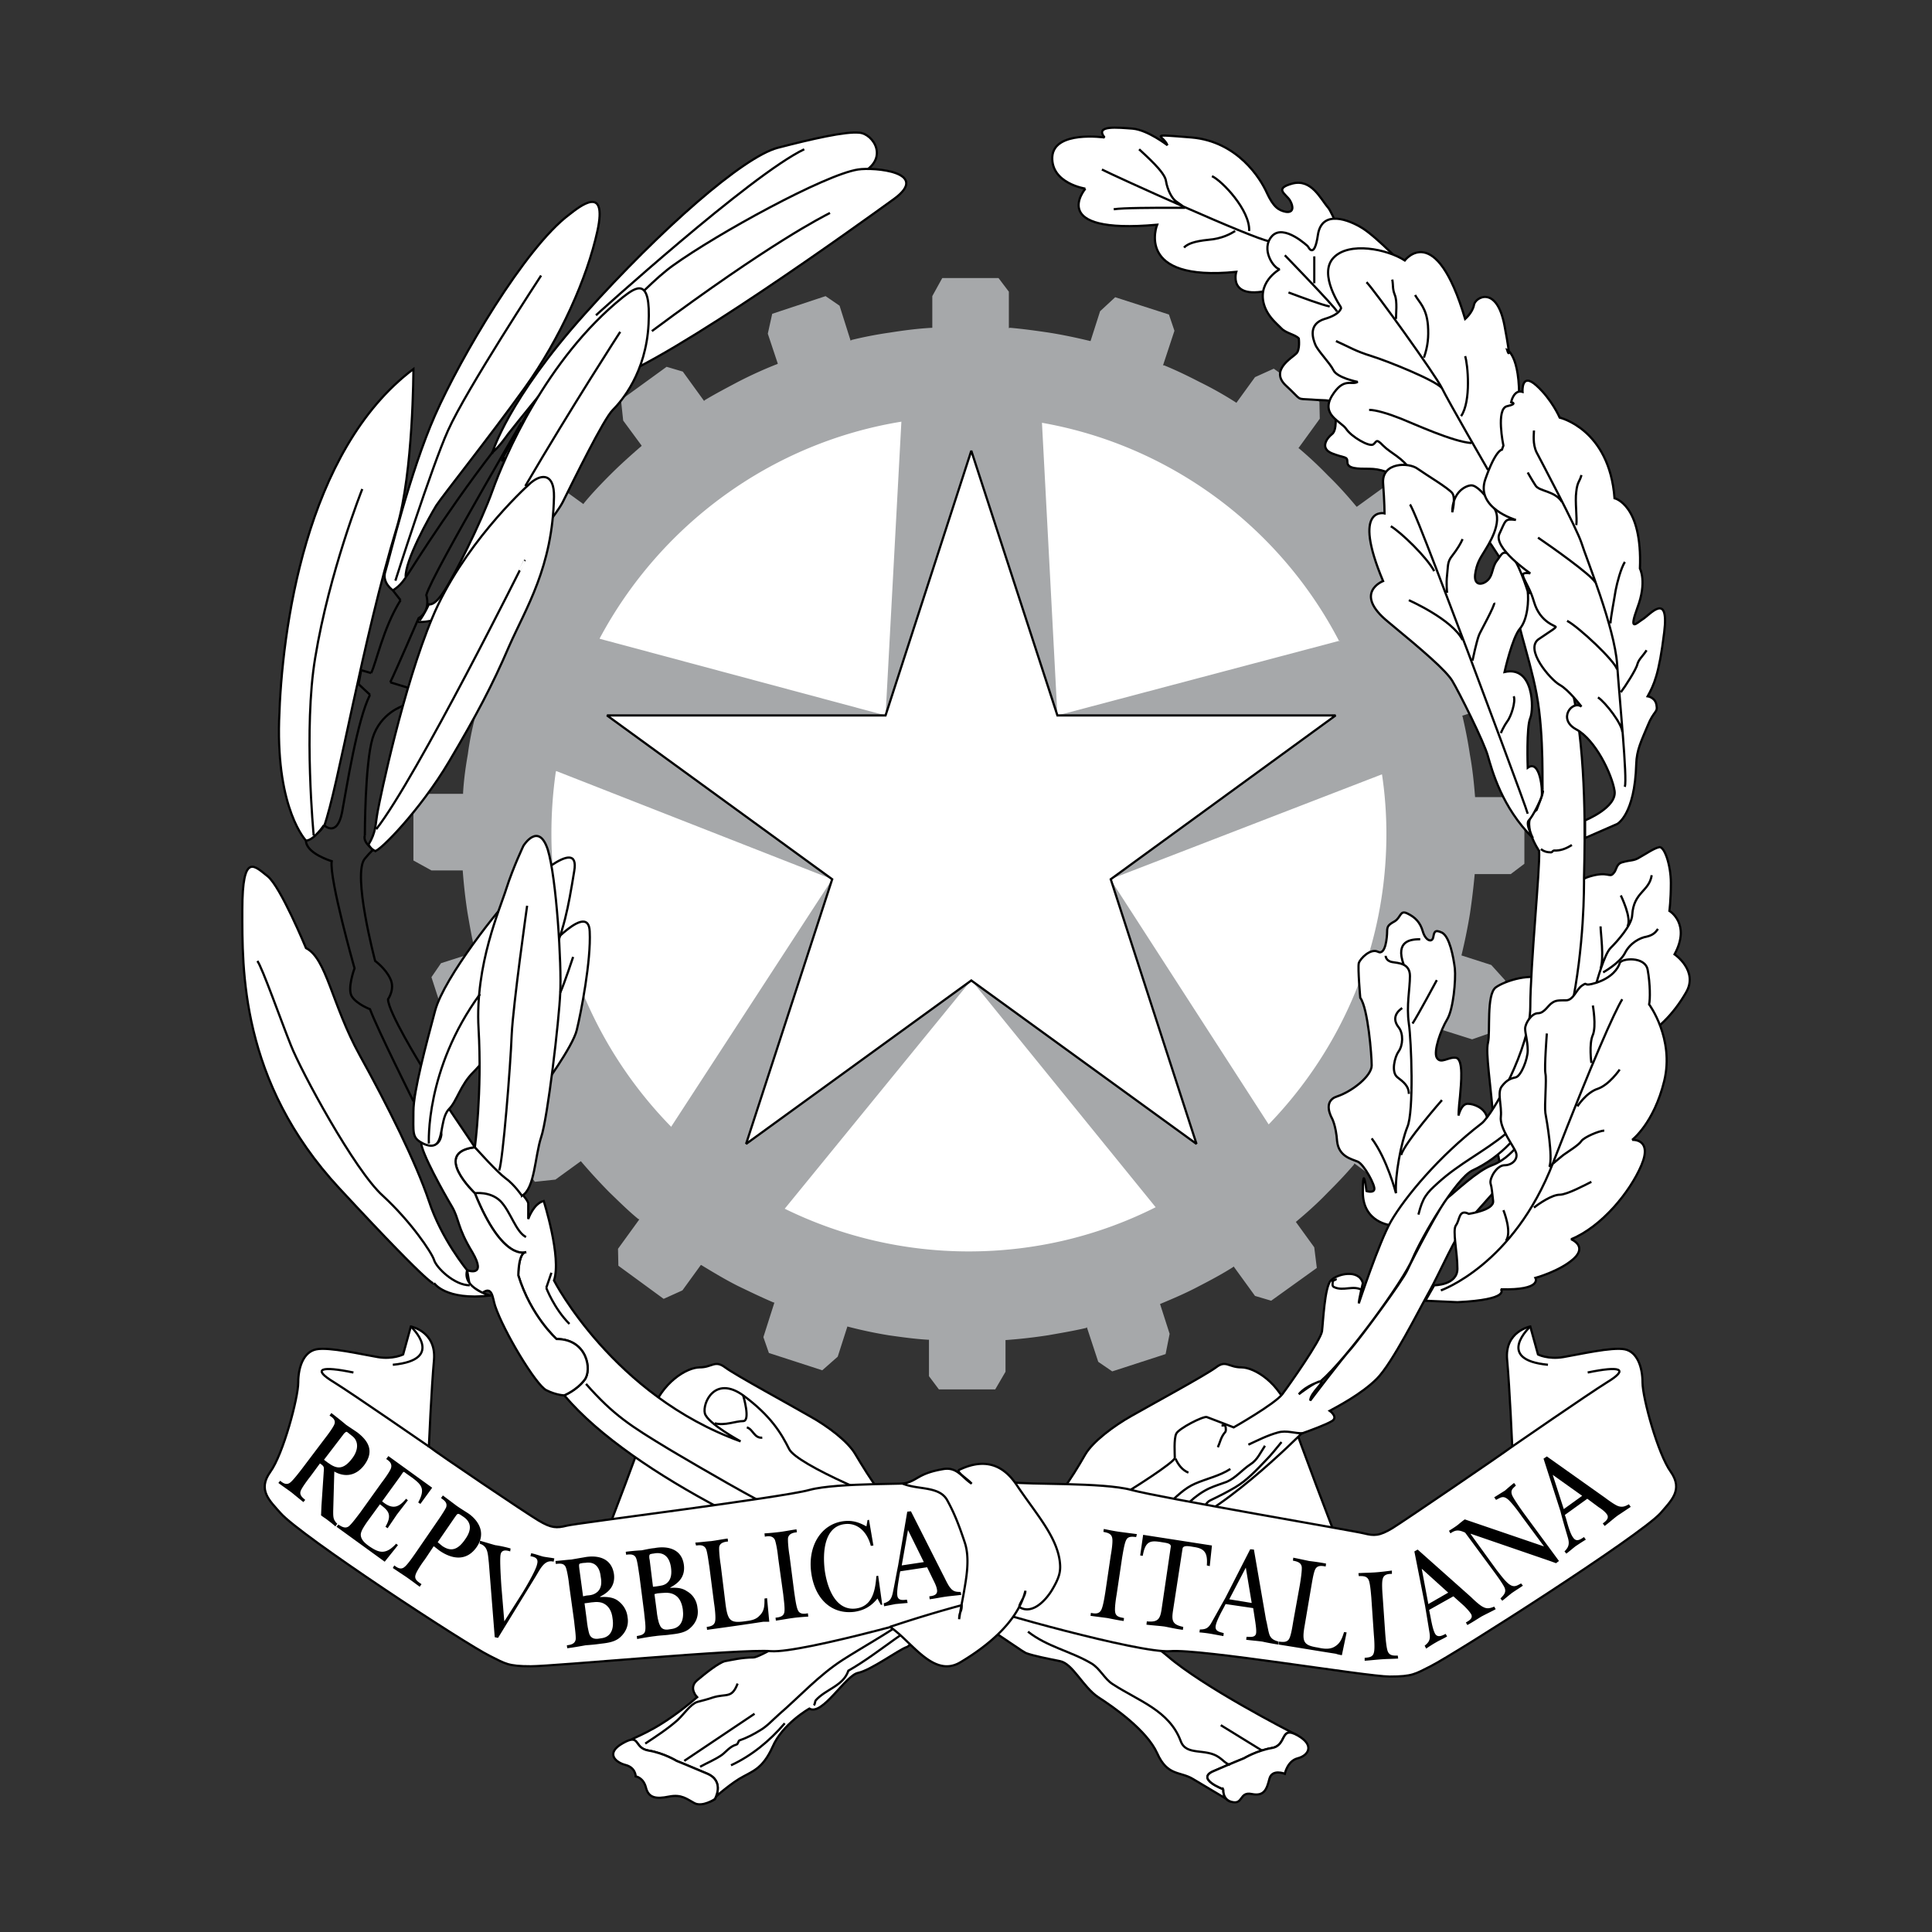 <svg xmlns="http://www.w3.org/2000/svg" width="2500" height="2500" viewBox="0 0 192.756 192.756"><rect x="0" y="0" width="192.756" height="192.756" fill="#333333" stroke="none"/><path fill-rule="evenodd" clip-rule="evenodd" fill="#fff" fill-opacity="0" d="M0 0h192.756v192.756H0V0z"/><path d="M99.623 151.186s5.617-1.504 6.389-2.533 1.541-2.277 2.277-3.562c.77-1.285 2.826-2.828 4.588-3.82 1.799-1.029 7.416-4.076 8.445-4.848.992-.771 1.248 0 2.533 0s3.818 1.506 4.846 4.592c1.027 3.047 4.334 11.715 4.848 13s-7.418 4.592-10.207 5.363c-2.791.771-8.408.771-10.207-.258-1.764-1.029-12.996-5.619-13.768-5.619s.256-2.315.256-2.315zM94.006 151.186s-5.581-1.504-6.353-2.533c-.771-1.029-1.542-2.277-2.312-3.562-.735-1.285-2.79-2.828-4.59-3.82-1.762-1.029-7.379-4.076-8.407-4.848-1.029-.771-1.286 0-2.534 0-1.285 0-3.819 1.506-4.847 4.592-1.028 3.047-4.333 11.715-4.846 13-.514 1.285 7.38 4.592 10.206 5.363 2.791.771 8.408.771 10.17-.258 1.799-1.029 13.034-5.619 13.768-5.619.773-.001-.255-2.315-.255-2.315z" fill-rule="evenodd" clip-rule="evenodd" fill="#fff" stroke="#000" stroke-width=".22" stroke-miterlimit="2.613"/><path d="M49.765 102.266v.037l-2.974.955-2.019-.441-1.727-5.324.956-1.396 3.451-1.103-.037-.072c-.332-1.249-.551-2.608-.771-3.856a53.109 53.109 0 0 1-.478-4.224h-3.121l-1.798-.991V80.23l1.321-1.028h3.634v-.11c.073-1.286.257-2.607.478-3.857.183-1.395.477-2.791.844-4.15l-.037-.037-2.974-.955-1.358-1.506 1.726-5.362 1.579-.552 3.452 1.138v-.11c.514-1.176 1.101-2.387 1.652-3.526a60.482 60.482 0 0 1 2.093-3.708l-2.534-1.837-.844-1.873 3.305-4.554 1.688-.037 2.938 2.13.036-.074c.808-.992 1.763-1.984 2.644-2.865.991-.992 2.057-1.946 3.121-2.865v-.038l-1.836-2.495-.22-2.058 4.552-3.305 1.616.477 2.129 2.938.037-.072c1.101-.661 2.093-1.176 3.194-1.764a41.856 41.856 0 0 1 4.112-1.873v-.036l-.991-2.975.44-1.983 5.324-1.763 1.395.955 1.102 3.489.11-.074a39.901 39.901 0 0 1 3.562-.697l.257-.037c1.395-.221 2.791-.404 4.222-.478v-3.159l.992-1.8h5.617l1.029 1.36v3.636l.109-.037c1.285.11 2.605.294 3.854.478 1.396.219 2.791.514 4.15.844h.037l.953-2.975 1.506-1.396 5.361 1.726.55 1.62-1.139 3.451h.109c1.176.478 2.387 1.065 3.525 1.653a36.585 36.585 0 0 1 3.707 2.093v-.037l1.838-2.533 1.871-.845 4.553 3.305.037 1.689-2.129 2.938.072.037a39.728 39.728 0 0 1 2.863 2.681c.992.956 1.947 2.021 2.863 3.122h.037l2.535-1.836 2.018-.258 3.305 4.554-.477 1.616-2.938 2.131.074.073a63.094 63.094 0 0 1 1.908 3.416 46.675 46.675 0 0 1 1.727 3.855h.035l2.975-.955 2.02.404 1.725 5.326-.953 1.395-3.453 1.138.037.073c.295 1.25.551 2.572.736 3.82.256 1.396.402 2.792.514 4.224h3.119l1.799 1.029v5.619l-1.357 1.028h-3.635.037a71.016 71.016 0 0 1-.477 3.966 56.942 56.942 0 0 1-.846 4.15l2.975.955 1.395 1.543-1.725 5.324-1.58.551-3.488-1.102v.074c-.477 1.211-1.064 2.424-1.652 3.562a36.472 36.472 0 0 1-2.092 3.672l.035.037 2.535 1.836.844 1.873-3.305 4.518-1.688.074-2.938-2.166-.037.109c-.844.992-1.762 1.945-2.682 2.863-.953.992-2.018 1.947-3.119 2.865l1.836 2.535.256 2.057-4.553 3.27-1.613-.479-2.131-2.938-.074.072c-1.102.699-2.275 1.322-3.414 1.91-1.248.662-2.533 1.213-3.855 1.764l.955 2.975-.402 2.02-5.324 1.727-1.396-.955-1.137-3.453-.074.074c-1.248.293-2.57.514-3.818.734a52.623 52.623 0 0 1-4.223.477v3.16l-1.027 1.762h-5.618l-.991-1.322v-3.635h-.109c-1.286-.074-2.607-.258-3.893-.441a44.465 44.465 0 0 1-4.149-.881v.037l-.954 2.975-1.542 1.359-5.324-1.727-.55-1.58 1.101-3.453h-.074c-1.212-.514-2.423-1.102-3.561-1.65-1.248-.627-2.46-1.359-3.672-2.094h-.036l-1.836 2.531-1.872.846-4.517-3.305-.037-1.689 2.13-2.938-.11-.037c-.992-.809-1.946-1.764-2.864-2.645a57.265 57.265 0 0 1-2.864-3.123l-2.534 1.838-2.056.219-3.268-4.553.478-1.617 2.937-2.129-.073-.037c-.698-1.102-1.322-2.312-1.91-3.416a62.413 62.413 0 0 1-1.76-3.889z" fill-rule="evenodd" clip-rule="evenodd" fill="#a6a8aa"/><path d="M55.455 76.998a43.068 43.068 0 0 0-.44 6.207c0 11.385 4.589 21.706 11.968 29.235h-.036l16.081-24.717-27.535-10.799-.038.074zM133.621 63.996c-5.838-11.275-16.742-19.54-29.664-21.815l1.541 29.198 28.16-7.456-.037.073zM89.931 42.07C76.86 44.201 65.847 52.427 59.825 63.702l.037.037 28.491 7.64 1.578-29.309zM126.682 112.072c7.197-7.492 11.639-17.666 11.639-28.868 0-2.021-.146-4.003-.441-5.95l-27.096 10.467 15.789 24.459.109-.108zM78.292 120.594a41.643 41.643 0 0 0 18.357 4.26c6.717 0 13.034-1.58 18.651-4.408l-18.394-22.66-18.614 22.808z" fill-rule="evenodd" clip-rule="evenodd" fill="#fff"/><path fill-rule="evenodd" clip-rule="evenodd" fill="#fff" stroke="#000" stroke-width=".22" stroke-miterlimit="2.613" d="M74.437 114.129l8.591-26.407-22.469-16.344h27.793l8.555-26.407 8.591 26.407h27.756L110.82 87.722l8.555 26.407-22.468-16.307-22.47 16.307zM151.391 121.73s-1.908-4.59-2.312-9.182c-.367-4.59-.881-7.492-.623-8.52.256-1.029-.184-4.775.77-5.51.955-.697 3.709-1.506 4.848-.734 0 0 2.275-5.876 2.422-7.163.109-1.285.367-2.681 2.166-3.194 1.764-.515 1.91.147 2.277-.258.402-.367.256-.955.916-1.138.883-.257 1.139-.11 1.764-.514.662-.367 1.395-.882 1.908-.991.516-.147 1.176 1.763 1.176 3.562 0 1.762-.146 2.791-.146 2.791s2.166 1.285.514 4.333c0 0 2.424 1.654 1.139 3.82-1.25 2.168-2.938 3.857-4.957 4.848 0 0 2.791 2.939-2.166 7.42-4.994 4.443-3.965 3.305-3.965 3.305s2.938 2.277-2.424 5.73c-5.362 3.452-3.307 1.395-3.307 1.395zM138.762 122.244s-2.791-.256-2.791-3.305c0-3.047.367-.109.367-.109s.662.219.771-.146c.146-.367-1.027-2.535-1.652-2.791-.625-.258-1.908-.514-2.057-2.057-.109-1.543-.514-2.277-.514-2.277s-.992-1.689.514-2.168c1.543-.514 3.453-2.057 3.453-3.086 0-1.027-.369-5.729-1.139-6.756 0 0-.258-2.939-.148-3.453.148-.477 1.176-1.506 1.91-1.139.77.405.918-1.505.918-2.019 0-.514.109-.662.77-1.029.625-.404.514-1.139 1.248-.771.771.367 1.285.881 1.543 1.8.258.88.881 1.138 1.027.624.111-.514.111-.881.883-.514.77.404 1.137 2.424 1.285 3.562.109 1.176-.148 4.078-.771 5.105-.625 1.029-1.396 3.195-1.027 3.82.402.66 1.137-.111 1.908 0 .771.146.514 2.57.404 3.855-.146 1.248-.146 1.91-.146 1.91s.256-1.176.916-1.176c.625 0 1.652.404 1.91 1.287.258.882-9.582 10.833-9.582 10.833z"/><path d="M105.754 157.32c-14.17 4.332-14.538 6.756-15.309 7.014s-3.562 2.314-4.846 2.572c-1.25.256-3.562 4.334-4.848 3.561 0 0-2.68 1.506-3.671 3.82-1.028 2.277-2.056 2.424-3.341 3.195-1.249.771-2.901 2.277-2.901 2.277l.478-.258s1.029-1.762-.734-2.533c-1.798-.771-3.083-1.285-3.083-1.285s-1.249-.771-2.791-1.029c-1.248-.184-.991-1.248-1.799-1.064 1.028-.516 3.083-1.213 6.646-4.26 0 0-.919-.92 0-1.689.881-.734 2.166-1.764 2.79-1.91.66-.111 1.651-.367 2.827-.367 1.138 0 13.804-8.008 16.559-9.586.881-.479 12.483-5.73 14.024-5.73 1.543 0 4.334.148 5.727-.623 1.396-.771 5.729-3.562 5.729-3.967 0-.367-.109-1.91.148-2.424.256-.516 2.68-1.764 3.047-1.652.404.146 2.68 1.029 2.68 1.029s4.076-2.316 4.848-3.307c.77-1.029 3.816-5.361 3.963-6.281.111-.881.258-4.443.883-5.068.623-.662 2.789-1.176 3.193.258 0 0-.404 1.652-.404 2.02 0 0 2.02-6.096 3.195-8.154 1.395-2.422 4.809-6.537 9.068-9.805 1.139-.918 4.846-7.529 4.846-11.605 0-4.113.992-13.92.881-15.573 0 0-2.057-2.974-.258-4.076 0 0 .773-1.911.625-1.911-.109 0 .186-5.362-.625-9.696-.77-4.077-2.422-8.153-2.055-9.586l2.828-.991s2.275 6.243 3.305 13.001c1.027 6.758.66 15.021.66 15.939 0 1.652.221 23.946-11.125 29.198-1.652.771-5.066 6.646-5.984 8.814-.881 2.166-6.498 9.916-9.18 12.23 0 0-1.395.365-2.166 1.285 0 0 1.652-1.285 2.166-1.285.516 0-1.027 1.139-1.027 1.91 0 0 3.193-4.225 4.111-5.217.883-1.027 5.068-6.646 5.58-7.785.516-1.139 3.453-6.758 4.076-7.271.662-.516 2.938-2.682 4.369-3.197 1.395-.514 2.277-1.652 2.643-2.02.406-.402 1.947-.256 1.947-.256s-5.875 6.611-7.014 7.895c-1.174 1.287-2.826 5.215-3.854 7.016-.992 1.764-3.672 7.125-5.213 8.668-1.543 1.543-3.967 2.791-4.701 3.195 0 0 .883.625.221 1.027-.623.369-2.02.883-3.047 1.25 0 0-8.775 8.852-13.365 9.586-1.689.256-9.033 4.186-10.722 4.701z" fill-rule="evenodd" clip-rule="evenodd" fill="#fff" stroke="#000" stroke-width=".22" stroke-miterlimit="2.613"/><path d="M71.316 179.502s1.029-1.762-.734-2.533c-1.798-.771-3.083-1.285-3.083-1.285s-1.249-.771-2.791-1.029c-1.542-.256-.771-1.762-2.57-.734-1.762.992-.734 1.91.258 2.168 1.028.256 1.028 1.139 1.028 1.139s.771.109 1.027 1.137c.257 1.029 1.029 1.139 2.277.883 1.285-.258 1.799.256 2.57.66.807.403 2.018-.406 2.018-.406z" fill-rule="evenodd" clip-rule="evenodd" fill="#fff" stroke="#000" stroke-width=".22" stroke-miterlimit="2.613"/><path d="M75.282 170.982l-7.013 4.701m5.323-7.712c-.588 1.541-1.102.955-2.497 1.396-.404.145-1.101.33-1.541.439m.001.001c-.662.221-1.286 1.176-1.947 1.801-.991.881-2.129 1.615-3.23 2.35m65.645-30.962c-.844.037-1.652-.33-2.533-.074-1.064.295-1.982.771-2.938 1.213m-5.984 2.791c-.625-.258-1.029-.809-1.285-1.395m4.223-1.138c.221-.479.293-.992.697-1.471.146-.109.111-.477.037-.697-.037-.037-.221 0-.367 0m11.492-14.545c-.186-.072-.258.111-.404.111.035.221-.111.516.146.625.918.439 1.908-.221 2.789.293v-.258M153.74 84.71c.295.257.662.33 1.029.33.072 0 .184-.183.256-.183.662.036 1.213-.184 1.801-.551M69.847 176.27c.735-.402 1.469-.695 2.167-1.174.477-.367.808-.844 1.432-1.029.22-.037.184-.402.367-.439.735-.258 1.359-.588 2.02-.992.697-.404 1.248-1.027 1.873-1.58 2.166-1.873 3.928-3.855 6.351-5.436 2.13-1.357 4.223-2.496 6.206-3.893m-9.071 8.41c.147-.146.11-.367.183-.477.992-1.139 2.754-1.432 3.268-2.975 3.231-1.838 5.984-4.555 9.436-5.986m-21.147 15.426c2.056-.957 3.855-2.424 5.361-4.189m38.219-21.815c.846-.809 1.689-1.652 2.717-2.094 1.176-.514 2.461-.771 3.525-1.469m-4.076 3.305c.588-.551 1.248-1.027 1.945-1.357.553-.258 1.176-.441 1.764-.662.918-.404 1.506-1.176 2.387-1.762.66-.404.99-1.176 1.432-1.836m-6.499 6.5c.439-.258.623-.883 1.064-1.064.844-.406 1.652-.809 2.459-1.287 1.176-.697 2.094-1.689 3.047-2.682.551-.551 1.066-1.211 1.58-1.836m13.657-22.697c.441-1.725.809-2.131 1.947-3.158 2.129-1.945 4.553-3.084 6.791-4.922.369-.293.625-.697.809-1.102" fill="none" stroke="#000" stroke-width=".22" stroke-miterlimit="2.613"/><path d="M122.828 179.76c-.883-.221-.771-1.248-.771-1.248s-2.791-1.029-.992-1.801c1.764-.77 3.047-1.285 3.047-1.285s1.285-.771 2.791-1.027c1.543-.258.771-2.277 2.57-1.25-1.027-.514-9.436-4.848-12.998-7.932-3.598-3.049-18.357-12.23-23.203-13.773-4.847-1.506-13.769-5.326-14.539-6.869-.771-1.541-1.799-3.305-4.59-5.361-2.827-2.02-4.075.771-3.818 1.801.257.99 3.562 2.791 3.562 2.791-12.74-4.592-18.614-16.051-18.614-16.051.771-2.314-1.028-7.934-1.028-7.934-1.028.258-1.542 1.801-1.542 1.801v-1.543c0-.772-5.324-5.619-5.324-5.619-4.333.514 0 4.59 0 4.59 2.791 6.906 5.103 5.877 5.103 5.877-.771 0-.771 2.314-.771 2.314 1.248 4.076 3.818 6.354 3.818 6.354 3.047 0 3.561 3.086 2.791 4.076-.771 1.029-2.02 1.543-2.02 1.543 6.866 8.152 23.938 15.83 31.611 18.107 7.638 2.312 13.769 7.418 14.541 7.639.734.258 2.02.514 3.303.771 1.285.256 2.277 2.57 3.818 3.6 1.543.99 4.848 3.305 5.875 5.582 1.027 2.314 2.277 1.799 3.561 2.57 1.284.771 3.819 2.277 3.819 2.277z" fill-rule="evenodd" clip-rule="evenodd" fill="#fff" stroke="#000" stroke-width=".22" stroke-miterlimit="2.613"/><path d="M122.057 178.512s-2.791-1.029-.992-1.801c1.764-.77 3.047-1.285 3.047-1.285s1.285-.771 2.791-1.027c1.543-.258.771-2.277 2.57-1.25 1.762.992 1.027 2.02 0 2.277s-1.285 1.543-1.285 1.543-1.285-.514-1.541.514c-.258 1.029-.516 1.764-1.764 1.506-1.285-.258-.807 1.139-2.055.771-.883-.258-.771-1.248-.771-1.248z" fill-rule="evenodd" clip-rule="evenodd" fill="#fff" stroke="#000" stroke-width=".22" stroke-miterlimit="2.613"/><path d="M74.143 139.213s.771 2.57 0 2.57-1.798.479-2.827.221m-23.938-22.955s1.506-.219 2.534.771c1.028 1.029 1.542 3.086 2.569 3.6m2.534 3.564l-.514 1.504m0 0s.771 2.057 2.312 3.6m18.835 17.594c-3.818-2.059-8.921-5.107-8.921-5.107-3.818-2.312-5.507-3.377-8.261-6.5m63.333 34.046l4.111 2.533m-23.349-11.863c1.91 1.506 4.258 1.947 6.314 3.16.881.514 1.322 1.578 2.168 2.094 2.533 1.652 5.615 2.605 6.754 5.656.551 1.541 2.496.66 3.855 1.65.367.258.625.59 1.064.736M74.511 142.41c.623.182.733 1.1 1.541 1.027" fill="none" stroke="#000" stroke-width=".22" stroke-miterlimit="2.613"/><path d="M47.378 114.459c-4.333.514 0 4.59 0 4.59 2.791 6.906 5.103 5.877 5.103 5.877-.771 0-.771 2.314-.771 2.314 1.248 4.076 3.818 6.354 3.818 6.354 3.047 0 3.561 3.086 2.791 4.076-.771 1.029-2.02 1.543-2.02 1.543s-.771 0-1.798-.514c-1.028-.516-4.259-5.877-5.104-8.412-.257-.77-.257-2.055-1.285-1.283l-1.249-.771-.257-1.506s2.02.771.514-1.801c-1.542-2.533-1.285-3.305-2.056-4.59-.771-1.287-3.048-5.363-3.048-6.354 0 0 1.762.99 2.02-.771 0 0-.258-2.057.771-2.572l2.571 3.82z" fill-rule="evenodd" clip-rule="evenodd" fill="#fff" stroke="#000" stroke-width=".22" stroke-miterlimit="2.613"/><path d="M36.401 83.351c-.257.771 1.027 1.542 1.027 1.542s.257-.771-1.027.772c-1.284 1.505 1.027 10.209 1.027 10.209s1.028.735 1.506 1.764c.514 1.027-.221 2.057-.221 2.057 0 1.248 3.304 6.609 3.304 6.609-.256 1.543-.77 3.564-.77 3.564s-3.562-7.125-4.333-9.182c0 0-1.284-.479-1.798-1.25-.515-.771.256-2.828.256-2.828s-2.534-8.925-2.277-10.687c0 0-2.569-.771-2.569-2.057 0 0 1.541-.772 1.798-1.543 0 0 1.285 1.286 1.799-1.248.477-2.572 1.506-9.182 2.79-11.753m.002.001l-1.139-1.064.257-1.396.992.292m0 0c.514-.99 1.175-4.442 2.938-7.271m-.001 0l-.771-.991m0 0s1.028-.771 1.799-2.057c0 0 5.104-8.153 10.207-14.287 5.103-6.133 2.533-3.306 2.533-3.306S43.045 57.348 42.532 59.369c0 0 .513 1.543-.771 2.314 0 0-2.313 5.362-2.827 6.391m0-.001l1.799.55-.514 1.8m0 0s-2.276.698-3.048 3.232c-.771 2.57-.771 9.695-.771 9.695" fill="none" stroke="#000" stroke-width=".22" stroke-miterlimit="2.613"/><path d="M48.884 129.26s-2.79-.771-2.276-2.533c0 0-2.57-3.086-3.818-6.906-1.285-3.818-4.076-9.438-6.902-14.543-2.791-5.068-3.304-9.659-5.359-10.688 0 0-2.535-6.133-3.819-7.162-1.285-.991-2.534-2.535-2.534 3.342 0 5.839-.257 17.078 9.692 27.802 9.913 10.688 9.436 9.439 9.436 9.439s1.137 1.764 5.58 1.249zM53.987 108.729s3.194-4.334 3.562-5.984c.404-1.654 1.432-6.87 1.285-9.807-.11-2.938-4.075 1.505-4.957 2.424l.11 13.367zM49.141 45.119s1.542-5.252 9.179-13.772c7.672-8.558 15.823-15.683 19.274-16.602 3.415-.881 6.755-1.652 8.151-1.506 1.395.111 3.047 2.645.11 4.078-2.938 1.395-24.341 14.396-25.994 15.425-1.652 1.028-9.179 10.577-9.179 10.577s-.881 1.286-1.541 1.8z" fill-rule="evenodd" clip-rule="evenodd" fill="#fff" stroke="#000" stroke-width=".22" stroke-miterlimit="2.613"/><path d="M42.018 113.982s1.139.734 1.653 0c.513-.771.367-2.57 1.138-3.344.771-.77 1.138-2.424 2.423-3.672 1.285-1.285 5.984-7.271 7.526-10.725 1.542-3.452 1.909-5.545 2.533-9.329.662-3.819-4.846 1.543-6.241 2.572-.992.771-6.755 8.044-7.637 11.349-.881 3.305-2.166 8.043-2.166 10.062.001 2.058-.147 2.572.771 3.087z" fill-rule="evenodd" clip-rule="evenodd" fill="#fff" stroke="#000" stroke-width=".22" stroke-miterlimit="2.613"/><path d="M52.078 119.307s-.771-1.139-1.652-1.762c-.881-.662-2.679-2.682-3.048-3.086 0 0 .735-5.473.369-11.826-.369-6.391 2.166-12.01 2.789-14.029.661-2.058 1.689-4.224 1.689-4.224s1.505-2.424 2.422.368c.882 2.828 1.396 11.606 1.25 14.286-.111 2.682-1.25 12.525-1.91 14.434-.624 1.911-.624 5.104-1.909 5.839zM50.058 46s1.652-3.966 6.242-8.557c1.249-1.25 7.673-8.705 10.831-10.945 4.442-3.195 15.163-9.071 18.468-9.586 1.651-.256 7.269.258 3.597 2.938-3.707 2.682-21.955 15.83-28.453 18.106L50.058 46z" fill-rule="evenodd" clip-rule="evenodd" fill="#fff" stroke="#000" stroke-width=".22" stroke-miterlimit="2.613"/><path d="M42.789 60.287s.514.257 1.506-1.286c1.027-1.542 3.708-6.868 4.846-10.063s5.324-13.111 12.997-19.282c1.286-.991 2.827-2.167 2.57 2.681-.257 4.848-2.68 7.676-3.562 8.557-.917.881-3.965 7.125-4.992 9.182-1.029 2.057-9.29 12.23-14.393 11.973 0 .001.514-.624 1.028-1.762zM39.191 58.891s-1.138-.771-.734-1.91c.368-1.176 2.423-9.843 4.957-15.573 2.534-5.729 8.958-16.71 13.4-20.016.992-.771 3.818-3.085 2.791 1.652-1.028 4.701-3.708 10.725-7.27 15.683s-8.114 10.65-8.812 11.716c-.624 1.028-3.157 5.509-3.047 7.161 0 .001-.514.883-1.285 1.287z" fill-rule="evenodd" clip-rule="evenodd" fill="#fff" stroke="#000" stroke-width=".22" stroke-miterlimit="2.613"/><path d="M36.767 84.269s.258.479.661.625c.368.11 4.442-3.966 7.38-8.924 2.717-4.591 4.332-7.639 5.985-11.496 1.688-3.82 4.332-7.896 4.479-14.911.037-2.277-1.175-2.351-2.313-1.396-.881.771-6.864 6.39-9.802 13.405-2.937 6.979-5.213 17.96-5.471 19.355s-.147 2.057-.919 3.342z" fill-rule="evenodd" clip-rule="evenodd" fill="#fff" stroke="#000" stroke-width=".22" stroke-miterlimit="2.613"/><path d="M32.325 82.323s-1.028 1.543-1.798 1.543c0 0-2.938-3.048-2.681-11.973.257-8.925 2.57-26.921 13.401-35.074 0 0 0 10.32-1.653 15.792-3.451 11.349-5.875 26.04-7.27 29.859v-.147h.001z" fill-rule="evenodd" clip-rule="evenodd" fill="#fff"/><path d="M32.325 82.323s-1.028 1.543-1.798 1.543c0 0-2.938-3.048-2.681-11.973.257-8.925 2.57-26.921 13.401-35.074 0 0 0 10.32-1.653 15.792-3.451 11.349-5.875 26.04-7.27 29.859M25.68 95.875c.515.735 2.313 5.84 3.341 8.411.991 2.535 6.353 12.488 9.18 15.021 2.79 2.57 4.845 5.619 5.103 6.391.22.771 2.02 2.535 3.562 2.535m-4.077-14.139s-.404-7.385 5.103-14.912m4.7-8.816s-1.396 9.843-1.542 12.892c-.11 3.047-.881 12.635-1.249 13.516m7.38-21.303s-.881 2.681-1.285 3.562M31.297 83.351s-1.028-10.687.147-17.702c1.395-8.558 4.7-16.858 4.7-16.858m16.191 7.162S41.614 77.511 37.539 82.727m1.909-24.791s3.598-11.312 5.25-14.984c1.799-4.04 9.289-15.462 9.289-15.462m5.471 3.966s15.457-14.03 20.78-16.563m2.57 6.353c-.771.404-5.874 2.938-17.77 11.79m-3.158.072s-4.81 7.42-9.472 15.389" fill="none" stroke="#000" stroke-width=".22" stroke-miterlimit="2.613"/><path d="M108.289 18.822s-3.93 4.591 7.158 3.599c0 0-2.312 5.73 7.895 4.701 0 0-1.139 3.709 5.471 1.138 6.645-2.533 8.811 4.739 8.811 4.739s-4.332-11.35-5.104-12.268c-.771-.882-1.652-2.902-3.561-2.424-1.91.514-.662 1.028-.258 1.69.367.625.367 1.248-.404 1.138-.734-.147-1.248-.477-1.908-1.91-.625-1.396-2.9-5.105-7.49-5.509-4.59-.367-2.826-.257-2.424.771 0 0-1.945-1.506-3.451-1.653-1.543-.109-3.818-.367-2.826.882 0 0-5.066-.735-5.213 1.947-.112 2.645 3.304 3.159 3.304 3.159z" fill-rule="evenodd" clip-rule="evenodd" fill="#fff" stroke="#000" stroke-width=".22" stroke-miterlimit="2.613"/><path d="M130.5 24.588s-2.424-2.314-3.598-1.028c-1.139 1.286.146 3.195.771 3.305 0 0-2.533 1.396-1.396 3.967.404.881 1.029 1.395 1.543 1.91.477.514 1.395.625 1.762 1.028 0 0 .146 1.139-.256 1.505-.367.404-2.68 1.653-1.029 3.195 1.689 1.542.918 1.287 2.57 1.396 1.652.147 2.168-.109 2.277.772.146.881.256 2.313-.258 2.681-.479.367-1.248 1.396 0 1.91 1.285.514 1.543.257 1.543.881 0 .662 1.027.662 2.166.662 1.137 0 2.057.367 3.193 1.028 1.139.625 8.408 2.792 8.408 2.792s-5.984-21.56-6.865-22.698c-.92-1.138-3.965-4.222-5.361-5.104-1.395-.881-4.076-1.91-4.479.624-.366 2.57-.991 1.174-.991 1.174z" fill-rule="evenodd" clip-rule="evenodd" fill="#fff" stroke="#000" stroke-width=".22" stroke-miterlimit="2.613"/><path d="M133.805 30.684s-2.312-3.305-.77-4.957c1.541-1.653 5.359-.881 7.121.257 0 0 3.084-4.077 6.021 5.84 0 0 .734-.625.881-1.396.111-.771 2.277-2.019 3.047 2.057.771 4.077.258 2.424.258 2.424s1.543.624 1.137 6.5c-.365 5.877 1.799 16.821 1.799 16.821l-1.799.404s-3.561-5.877-4.33-6.391c-.736-.515-5.838-4.224-6.5-5.363-.623-1.138-1.908-1.652-2.68-2.424-.734-.771-.623-.366-.99-.109-.404.257-2.168-.772-2.682-1.543-.514-.771-2.57-1.396-1.432-3.305 1.176-1.91 1.945-1.029 2.57-1.396 0 0-2.057-.404-2.422-1.176-.369-.735-1.543-1.91-1.801-2.535-.256-.623-.734-2.056.918-2.569 1.654-.477 1.654-1.139 1.654-1.139z" fill-rule="evenodd" clip-rule="evenodd" fill="#fff" stroke="#000" stroke-width=".22" stroke-miterlimit="2.613"/><path d="M152.42 59.001s-1.029-3.306-1.799-3.71c-.771-.367-.771 0-1.285.662-.479.624-.367 1.395-.881 1.91-.516.514-1.396.624-1.285-.515.146-1.138.514-1.652.916-2.313.369-.624 1.91-2.901.992-4.334-.881-1.396-1.762-2.276-2.275-2.276-.516 0-1.91.624-1.91 2.681 0 0 .367-1.396 0-1.91-.404-.514-2.57-1.8-3.451-2.424-.881-.662-3.562-.662-3.451 1.396.146 2.02.146 3.048.146 3.048s-3.305-.771-.146 6.757c0 0-3.047 1.176.514 4.078 3.562 2.938 5.764 4.848 6.389 5.876.625 1.029 3.193 6.134 3.562 7.529.402 1.396 1.395 5.106 4.479 8.154 0 0-.771-1.395-.404-1.762.404-.405 1.139-1.91 1.285-2.425.109-.514-.146-3.709-1.395-2.828 0 0-.146-4.076.256-4.958.367-.882.367-5.252-2.57-4.591 0 0 .771-3.453 1.543-4.334.77-.92.879-2.793.77-3.711z" fill-rule="evenodd" clip-rule="evenodd" fill="#fff" stroke="#000" stroke-width=".22" stroke-miterlimit="2.613"/><path d="M158.146 81.846s3.193-1.286 2.938-2.939c-.256-1.652-1.91-5.105-3.818-6.133-1.91-1.029-.404-2.939.514-2.277 0 0-1.285-1.69-2.166-2.167-.918-.514-3.598-3.599-2.057-4.591 1.543-1.028 1.543-1.028 1.652-1.175.146-.11-1.541-.367-2.166-2.534-.623-2.167-1.908-3.048-.367-2.828 0 0-3.707-2.534-3.084-3.93.66-1.396.514-1.543 1.652-1.396 0 0-4.074-1.176-3.047-4.077 1.027-2.938 1.652-2.938 1.652-2.938l.146-.405s-.771-3.672.367-3.929c1.137-.257.404-.405.404-.405s.256-1.285 1.139-1.027c0 0-.148-2.021 1.393-.625 1.543 1.396 2.314 3.196 2.314 3.196s4.957 1.138 5.471 8.043c0 0 2.791.625 2.533 7.015 0 0 .734 1.322-.258 3.929-.881 2.424-.109 1.543.516 1.139.66-.367 2.68-2.901 2.166 1.285-.516 4.225-1.029 5.252-1.652 6.391 0 0 .771.11.881.882.146.771-.258.514-.881 2.057-.625 1.506-1.102 2.424-1.139 3.819-.146 5.105-1.91 5.987-1.91 5.987l-3.193 1.395v-1.762zM143.094 128.232s2.312 0 2.312-1.654c0-1.652-.514-3.818-.146-4.334.404-.514.258-1.65 1.285-1.137 0 0 2.533-.367 2.424-1.287-.111-.881-.111-1.248-.258-1.762-.109-.514.625-1.801 1.395-1.801.771 0 1.395-.623 1.139-1.285-.221-.623-1.652-2.424-1.506-3.561.111-1.141-.402-2.426.111-3.049.514-.662.918-.771 1.395-.883.514-.146 1.176-1.799 1.176-2.68 0-.92-.258-1.689-.258-2.168 0-.514.625-1.543 1.285-1.543.625 0 .992-.771 1.395-1.027.367-.258.625-.258 1.396-.258.77 0 1.027-1.139 1.65-1.506.625-.404-.109.221 1.396-.256 1.543-.514 2.166-1.434 2.312-1.947.111-.477 2.533-.734 2.791.662.258 1.395.258 2.938.146 3.451 0 0 2.533 3.416 1.506 7.639-1.029 4.225-3.195 5.877-3.195 5.877s2.057-.146.918 2.533c-1.139 2.682-3.965 6.135-7.012 7.383 0 0 1.652.662.256 1.947-1.395 1.248-3.818 1.91-3.818 1.91s.734 1.246-3.451 1.137c0 0 1.029 1.029-4.332 1.287l-3.193-.146.881-1.542z" fill-rule="evenodd" clip-rule="evenodd" fill="#fff" stroke="#000" stroke-width=".22" stroke-miterlimit="2.613"/><path d="M138.246 95.361s0 .513.662.625c.625.11 1.762.11 1.762 1.395s-.367 2.938-.109 4.738c.256 1.762.514 8.777-.148 10.32-.623 1.543-1.248 4.848-1.137 6.609 0 0-.881-3.414-2.422-5.471m7.011-3.819s-3.709 4.225-4.076 5.473m1.908-21.523c-.881 0-2.533.109-1.65 2.534m3.305 1.543s-1.91 3.562-2.424 4.334m-1.028-1.543s-1.285.734-.367 1.91c.514.625.439 1.836 0 2.424-.369.514-.771 2.057-.111 2.57.625.479 1.139.883 1.139 1.654m3.193 19.61s7.27-2.531 11.199-12.742c3.965-10.211 6.131-15.059 6.9-16.307m-2.935.623s.367 2.059 0 2.939c-.404.881-.146 2.791-.146 2.791m-1.395 4.335s.881-1.396 2.055-1.764c1.139-.404 2.166-1.91 2.166-1.91m-7.27-3.598s-.256 3.342-.146 3.967c.146.623-.109 3.193 0 3.965.146.771.771 4.443.404 5.363 0 0 .881-.771 1.395-1.176.514-.367 1.543-.992 1.799-1.395.258-.369 1.762-1.029 2.277-1.029m-1.286 5.104c-.514.258-2.424 1.287-3.158 1.287-.771 0-2.057.881-2.57 1.285m-3.047.258s.881 2.166.256 3.047m9.033-25.744s.771-2.83 1.395-3.453c.66-.661 2.129-2.277 2.166-3.306.146-2.313 1.689-2.313 1.945-3.966m-3.082 2.019s1.137 2.314.66 3.086m3.047.257c-.256.367-.514.624-1.137.771-.662.11-1.654.625-2.168 1.653-.514.992-2.166 1.91-2.166 1.91m-.256-4.591c0 .624.367 3.195 0 4.186m-6.646-53.657c0 .367-.146 1.322.256 2.167.516.991 3.967 7.492 4.48 9.034.479 1.543 3.305 8.411 3.561 12.12.258 3.71 1.029 11.349.771 12.229m-2.679-8.923c.77.515 2.422 2.681 2.422 3.453m2.425-8.155c-.404.625-.771.882-.92 1.396-.109.514-1.248 2.277-1.65 2.792m-5.361-7.125c1.176.624 4.736 3.966 4.992 4.847m.771-10.725c-.402.662-.771 2.058-.918 2.829-.109.734-.514 2.792-.514 3.306m-7.232-8.558c1.139.771 5.324 3.709 5.727 4.481m-1.395-10.724c-.146.625-.402.625-.514 1.652-.146 1.029.111 2.681 0 3.342m-4.845-5.252s.367.661.77 1.286c.367.624 1.91.514 2.645 1.652m-15.165.258c.514.624 4.48 11.349 5.764 14.654 1.25 3.342 5.84 15.573 5.986 16.196m-2.682-8.043s.258-.624.625-1.139c.404-.515.881-2.02.66-2.534m-4.111-3.562s.404-1.947.66-2.571c.074-.221 1.615-2.975 1.506-3.195m-4.699-.992s-.111-.918 0-1.8c.109-.88 0-1.286.514-1.909.514-.662.881-1.286 1.027-1.653m-7.158-1.285c1.027.623 3.561 3.047 4.332 4.48m-2.533 2.901s4.332 1.91 5.359 3.967m-9.582-35.698c.771.771 6.902 9.292 7.527 10.577.623 1.285 4.59 8.153 4.59 8.153m-9.547-18.988c.111.625 0 .882.256 1.543.258.625.111 1.91.111 2.388m1.909-2.388c.404.734 1.139 1.248 1.285 3.048.074 1.138 0 2.02-.402 3.195m4.111-.146c.256.771.625 4.48-.404 5.986m-12.483-7.492c1.395.624 1.908.992 3.562 1.506 1.65.514 6.387 2.424 7.012 3.195m-7.269 2.167c.66 0 1.908.368 3.193.881 1.285.515 5.213 2.314 7.014 2.425m-18.615-18.732s4.957 5.105 5.213 5.619m-2.276-5.509v2.681m-2.57.919c1.285.478 3.34 1.249 4.111 1.396m-22.727-13.663c1.285.662 15.055 6.905 16.707 7.163m-5.728-6.501c1.027.477 3.818 3.415 3.709 5.472m-6.5 1.652c.367-.367.992-.624 2.424-.771 1.395-.11 2.277-.625 2.68-.881m-9.583-8.153c.66.623 2.57 2.276 2.68 3.157.146.919.623 1.8 1.029 2.057.367.257.881.625.881.625h-1.506c-1.432 0-4.736 0-5.617.147" fill="none" stroke="#000" stroke-width=".22" stroke-miterlimit="2.613"/><path d="M42.789 144.318c.991.771 9.692 6.646 10.941 7.383 1.285.77 1.799.77 2.827.514.991-.258 21.405-2.791 24.194-3.562 2.828-.771 10.465-.514 12.006-.771 1.505-.258 4.076 1.027 4.846 1.285.771.258 1.764 9.439 1.764 9.439s-2.02 1.027-3.048 1.543c-1.027.477-16.302 4.811-19.385 4.59-3.048-.258-21.662 1.506-23.976 1.506-2.276 0-2.533-.258-4.075-1.027-2.534-1.25-18.872-11.975-20.891-14.252-1.101-1.248-2.313-2.312-1.027-4.113 1.285-1.762 2.79-7.381 2.79-8.924 0-1.506.514-3.049 1.799-3.305 1.285-.258 4.59.514 6.131.771 1.505.256 2.534-.258 2.534-.258l.771-2.791s2.533.477 2.313 3.305c-.258 2.79-.514 8.667-.514 8.667z" fill-rule="evenodd" clip-rule="evenodd" fill="#fff" stroke="#000" stroke-width=".22" stroke-miterlimit="2.613"/><path d="M40.99 132.346s3.562 3.305-1.799 3.818m3.598 8.154s-7.6-5.252-9.436-6.391c-2.313-1.396-1.285-1.652 1.909-.992" fill="none" stroke="#000" stroke-width=".22" stroke-miterlimit="2.613"/><path d="M150.877 144.318c-1.027.771-10.721 7.383-11.969 8.152-1.285.771-1.799.771-2.826.516-.992-.258-20.377-3.562-23.205-4.334-2.789-.771-10.426-.514-11.969-.771-1.541-.258-4.075 1.027-4.846 1.285-.771.258 2.534 6.133 2.534 6.133s-2.277 4.334-1.248 4.85c1.027.477 16.301 4.811 19.385 4.59 3.047-.258 19.605 2.533 21.92 2.533 2.275 0 2.531-.256 4.074-1.027 2.533-1.285 20.891-13.002 22.947-15.279 1.064-1.248 2.275-2.312 1.027-4.113-1.285-1.762-2.826-7.381-2.826-8.924 0-1.506-.516-3.049-1.764-3.305-1.283-.258-4.588.514-6.131.771-1.541.256-2.533-.258-2.533-.258l-.771-2.791s-2.57.477-2.312 3.305c.257 2.79.513 8.667.513 8.667z" fill-rule="evenodd" clip-rule="evenodd" fill="#fff" stroke="#000" stroke-width=".22" stroke-miterlimit="2.613"/><path d="M152.676 132.346s-3.598 3.305 1.764 3.818m-3.563 8.154s7.602-5.252 9.436-6.391c2.312-1.396 1.285-1.652-1.908-.992" fill="none" stroke="#000" stroke-width=".22" stroke-miterlimit="2.613"/><path d="M90.078 148.027c1.506-.256 1.396-1.027 4.112-1.469 1.322-.184 1.799.846 2.753 1.469-.403-.477-1.651-1.213-1.211-1.395 3.011-1.434 4.7.035 5.69 1.506 1.836 2.754 3.93 5.031 4.297 7.529.146 1.027.035 1.652-.809 3.047-.771 1.213-2.02 2.314-3.158 1.654-.256-.148.551-1.029.551-1.654-.77 3.158-3.928 5.619-6.535 7.162-2.68 1.543-4.81-2.131-6.975-3.562a129.192 129.192 0 0 1 7.159-2.166c0 .734-.257.623-.257 1.395.184-1.25.257-1.469.478-2.717.221-1.322.624-3.344.073-4.959-.551-1.652-1.028-2.902-1.762-4.223-.809-1.396-2.901-.992-4.406-1.617z" fill-rule="evenodd" clip-rule="evenodd" fill="#fff" stroke="#000" stroke-width=".22" stroke-miterlimit="2.613"/><path d="M33.243 150.781c0 .588 0 .846.404 1.25l-.183.258a10.84 10.84 0 0 0-.771-.625c-.221-.184-.441-.295-.661-.479l.037-.918.22-3.268c.037-.625.11-.662-.367-.992l-.918 1.248c-.257.33-.844 1.102-.992 1.469-.183.441.185.699.441.92l-.184.219c-.367-.293-.771-.625-1.175-.955-.44-.33-.881-.623-1.321-.953l.183-.221c.257.221.625.477.992.184.293-.221.881-.992 1.138-1.322l2.276-3.012c.257-.33.845-1.102.992-1.469.183-.441-.184-.699-.477-.883l.183-.256c.477.367.991.771 1.469 1.176.367.258.771.514 1.138.77.992.771 1.762 1.801.661 3.27-.881 1.139-2.019 1.174-2.974.623l-.111 3.966zM38.053 147.955c.257-.332.845-1.141.954-1.471.147-.477-.183-.734-.477-.918l.22-.293 4.369 3.158-1.175 1.615-.219-.146c.734-1.357.331-1.762-.588-2.461l-.624-.439c-.294-.221-.221-.221-.551.256l-1.837 2.535c1.138.955 1.763.477 2.388-.258l.183.148-1.102 1.432c-.293.439-.625.918-.918 1.357l-.22-.146c.698-1.211.294-1.615-.551-2.24l-1.285 1.764c-.22.33-.587.844-.624 1.211-.037.551.477.955.844 1.213.918.623 1.615.918 2.68-.258l.185.146-1.323 1.652-4.809-3.488.184-.219c.293.184.661.439 1.028.184.293-.223.881-1.029 1.138-1.361l2.13-2.973zM42.385 155.594c-.257.33-.808 1.139-.918 1.506-.183.514.294.734.588.955l-.185.256c-.44-.33-.881-.66-1.357-.99l-1.322-.881.146-.258c.294.221.662.477 1.029.146.293-.221.844-1.029 1.101-1.396l2.093-3.047c.257-.367.808-1.176.955-1.506.146-.479-.22-.697-.514-.92l.183-.256c.442.33.882.66 1.322.992.404.293.844.551 1.285.844.956.697 1.726 1.91.771 3.305-1.102 1.58-2.644 1.104-3.709.367-.146-.109-.55-.439-.586-.439l-.882 1.322z" fill-rule="evenodd" clip-rule="evenodd"/><path d="M48.773 155.924c-.11-.918-.074-1.652-.917-1.91l.036-.293c.515.146.992.293 1.506.439.514.074 1.028.184 1.542.332l-.037.293c-.331-.109-.845-.219-.955.295-.11.477.036 2.57.073 3.158l.293 3.525 1.726-2.719c.368-.586 1.433-2.387 1.543-2.975.182-.623-.258-.734-.661-.807l.073-.295c.404.074.77.221 1.174.33.367.074.771.111 1.139.184l-.073.33c-.956-.256-1.36.809-1.874 1.617l-3.671 5.986-.33-.072-.587-7.418zM56.777 158.09c-.037-.402-.183-1.357-.33-1.725-.184-.441-.624-.367-.992-.33l-.036-.295c.514-.037 1.064-.109 1.579-.146.441-.074.844-.146 1.285-.221 1.138-.221 2.717-.074 2.974 1.689.146 1.213-.587 1.836-1.396 2.24l.037.037c.588-.037 1.174 0 1.652.293.551.367.991.955 1.064 1.727.147.844-.22 1.543-.771 2.02-.551.479-1.358.551-1.983.625-.477.072-.955.109-1.432.146-.624.111-1.211.221-1.835.295l-.037-.295c.33-.037.808-.109.881-.588.037-.367-.111-1.322-.147-1.762l-.513-3.71zM63.79 157.172c-.073-.402-.184-1.395-.331-1.725-.184-.441-.661-.367-.991-.332l-.037-.293a19.89 19.89 0 0 1 1.579-.146c.403-.074.844-.184 1.285-.221 1.138-.221 2.717-.037 2.937 1.689.147 1.211-.588 1.836-1.358 2.24v.037c.625-.037 1.174 0 1.652.33.588.332.992.918 1.064 1.689.147.881-.22 1.58-.807 2.057-.515.439-1.322.514-1.947.588-.477.074-.955.074-1.432.146-.625.072-1.248.184-1.836.295l-.036-.295c.33-.072.807-.109.844-.588.073-.367-.074-1.322-.11-1.762l-.476-3.709zM70.766 156.254c-.074-.404-.184-1.395-.331-1.725-.221-.441-.662-.369-.992-.332l-.073-.293c.551-.037 1.065-.111 1.578-.146.552-.074 1.102-.186 1.652-.258l.037.293c-.33.037-.808.111-.881.551-.036.367.074 1.359.147 1.764l.478 3.892c.22 1.689.478 1.947 1.873 1.764.513-.074 1.101-.111 1.504-.551.515-.479.515-.992.515-1.727l.257-.037.22 2.352h-.587c-1.873.293-3.745.551-5.617.809l-.038-.295c.33-.037.771-.111.845-.588.073-.367-.037-1.322-.11-1.764l-.477-3.709zM77.631 155.373c-.037-.441-.183-1.396-.33-1.764-.221-.404-.661-.367-.992-.293l-.036-.33a25.01 25.01 0 0 0 1.578-.148c.551-.072 1.065-.184 1.615-.256l.037.293c-.33.037-.771.111-.881.553-.037.402.073 1.357.147 1.762l.477 3.709c.073.441.184 1.395.367 1.764.184.404.624.367.991.293l.037.332c-.514.035-1.064.072-1.579.146-.551.074-1.101.184-1.652.256l-.036-.293c.367-.037.808-.109.881-.551.074-.404-.073-1.359-.11-1.762l-.514-3.711zM86.552 151.664l.147-.037.44 2.57-.257.037c-.367-1.432-1.358-2.35-2.643-2.168-1.946.258-2.203 2.682-1.946 4.666.294 1.982 1.212 4.002 3.121 3.746 1.542-.221 1.909-1.617 2.02-3.232l.183-.037.405 2.902h-.147l-.33-.625c-.661.807-1.358 1.176-2.276 1.322-2.24.295-3.965-1.213-4.332-3.893-.368-2.682.991-4.85 3.194-5.143.881-.109 1.505.074 2.313.516l.108-.624zM89.747 157.1c-.073.551-.293 1.578-.22 2.092.074.553.624.441.955.404l.073.332c-.403.035-.808.072-1.211.109-.368.074-.734.146-1.139.221l-.037-.295c.589-.184.771-.402.918-1.102.184-.881.33-1.762.514-2.643l.917-5.4.367-.037 3.194 6.318c.183.33.514 1.102.771 1.359.293.367.624.367.991.367l.073.293c-.514.072-1.064.109-1.579.184-.515.074-1.028.184-1.579.258l-.036-.295c.33-.037.844-.109.771-.623-.037-.332-.22-.699-.367-.992l-.625-1.285-2.681.404-.07.331zM110.82 155.189c.074-.404.223-1.359.148-1.727-.074-.477-.514-.551-.881-.625l.037-.293c.549.109 1.064.221 1.615.293.551.074 1.137.148 1.688.221l-.072.295c-.332-.037-.809-.111-.992.293-.184.33-.33 1.322-.404 1.727l-.551 3.711c-.072.402-.219 1.395-.146 1.762.074.477.514.514.881.588l-.035.293c-.551-.074-1.064-.184-1.615-.293-.553-.074-1.139-.146-1.689-.221l.035-.295c.367.074.809.148 1.029-.293.184-.332.33-1.285.404-1.727l.548-3.709zM120.697 156.254l-.293-.072c.109-1.287-.258-1.689-1.285-1.838-.441-.072-1.102-.219-1.139.186l-.955 6.205c-.146.992-.037 1.359 1.029 1.58l-.037.295c-.623-.074-1.248-.221-1.836-.332-.588-.074-1.174-.109-1.799-.184l.037-.33c1.102.109 1.32-.221 1.469-1.176l.918-6.244c.072-.367-.441-.402-.883-.477-1.1-.184-1.65-.184-1.908 1.359l-.258-.037.295-2.059 6.865 1.066-.22 2.058zM122.129 160.33c-.256.479-.77 1.396-.844 1.91-.074.551.477.588.807.697l-.035.295a152.59 152.59 0 0 1-1.211-.221 12.798 12.798 0 0 0-1.176-.146l.037-.293c.623 0 .881-.148 1.211-.771.441-.771.881-1.58 1.322-2.352l2.496-4.883.367.035 1.211 7.016c.111.367.221 1.211.367 1.543.184.402.514.514.881.623l-.037.293a22.4 22.4 0 0 1-1.578-.293c-.514-.072-1.064-.109-1.615-.184l.037-.295c.33 0 .881.111.955-.367.035-.328-.037-.77-.074-1.064l-.221-1.432-2.752-.404-.148.293zM129.693 158.09c.072-.439.219-1.395.182-1.762-.072-.479-.549-.551-.879-.625l.035-.293c.551.109 1.066.221 1.58.33.586.072 1.137.146 1.689.258l-.037.293c-.369-.072-.809-.146-1.029.258-.184.33-.33 1.322-.404 1.727l-.66 3.893c-.295 1.652-.109 1.982 1.285 2.203.514.109 1.102.221 1.615-.037.625-.33.809-.807 1.027-1.506l.258.037-.477 2.277c-.184-.037-.404-.074-.588-.146-1.91-.295-3.818-.625-5.729-.92l.037-.293c.367.037.809.111 1.027-.293.186-.33.332-1.287.404-1.727l.664-3.674zM136.816 159.377c-.037-.406-.111-1.396-.258-1.727-.184-.441-.625-.404-.992-.404l-.035-.293c.551-.037 1.1-.037 1.65-.074s1.102-.109 1.689-.184v.33c-.367 0-.807.037-.918.514-.109.367-.035 1.322 0 1.764l.258 3.746c.035.404.109 1.396.256 1.727.186.441.625.404.992.404l.037.293c-.551.037-1.102.037-1.617.074-.586.037-1.137.109-1.725.146v-.293c.367-.037.809-.037.918-.516.109-.367.037-1.357 0-1.762l-.255-3.745zM142.652 160.955c.111.514.258 1.543.516 2.02.256.479.77.186 1.064.037l.146.258c-.367.221-.734.367-1.102.588-.332.184-.66.404-.99.623l-.148-.293c.479-.367.588-.66.479-1.322-.148-.918-.295-1.799-.441-2.682l-1.064-5.398.33-.184 5.324 4.738c.256.256.881.844 1.211.99.404.221.734.111 1.102-.037l.146.258c-.477.258-.953.479-1.432.736-.477.293-.918.586-1.395.844l-.148-.258c.258-.146.771-.404.516-.844-.184-.295-.479-.588-.697-.809l-1.066-.955-2.422 1.359.071.331zM146.178 152.912c-.625-.293-.955-.293-1.469.074l-.146-.258c.293-.184.588-.367.881-.588.221-.184.439-.367.697-.551l7.857 2.682h.037l-2.203-2.975c-.332-.479-.881-1.213-1.285-1.615-.551-.516-.771-.295-1.285-.037l-.184-.258c.367-.221.697-.441 1.064-.662.293-.256.588-.514.918-.77l.184.256c-.293.295-.588.441-.367.992.184.404.955 1.506 1.285 1.945l3.377 4.592-.293.221a47.357 47.357 0 0 0-1.248-.441l-7.27-2.498v.037l2.607 3.6c.293.367.879 1.176 1.285 1.432.477.332.77.074 1.137-.109l.184.221c-.367.258-.734.477-1.102.734-.33.256-.625.514-.953.771l-.186-.221c.295-.33.625-.588.404-1.102-.219-.441-.732-1.139-1.027-1.543l-2.899-3.929zM156.238 151.48c.146.514.402 1.541.734 1.947.33.477.77.109 1.064-.074l.184.256c-.369.221-.697.441-1.029.662-.33.258-.623.514-.916.734l-.186-.221c.441-.441.514-.771.33-1.395-.256-.883-.514-1.727-.732-2.609l-1.689-5.25.33-.221 5.801 4.113c.295.221.992.734 1.322.844.439.148.734 0 1.064-.184l.184.258-1.322.881c-.439.33-.844.699-1.283 1.027l-.186-.256c.258-.182.699-.514.404-.918-.184-.258-.514-.514-.807-.697l-1.139-.846-2.24 1.615.112.334z" fill-rule="evenodd" clip-rule="evenodd"/><path d="M32.325 145.641c.991.771 1.725 1.285 2.792-.109.659-.846.696-1.764 0-2.277-.111-.074-.442-.367-.515-.404-.146 0-.293.184-.367.293l-1.91 2.497zM43.67 153.867c.146.109.293.258.44.367.845.588 1.542.441 2.277-.625.696-.955.661-1.725-.146-2.275-.588-.406-.551-.406-.881.072l-1.69 2.461zM58.173 159.266l.33-.074c.441-.035.771-.072 1.139-.402.367-.367.403-.883.293-1.469-.11-1.066-.661-1.543-1.542-1.396-.147 0-.515.037-.588.111-.073.109 0 .439 0 .514l.368 2.716zM58.54 161.617c.037.404.146 1.137.294 1.506.256.477.734.404 1.138.33.955-.109 1.322-.881 1.138-2.02-.074-.662-.366-1.213-.917-1.471-.479-.219-1.065-.109-1.58-.035l-.293.035.22 1.655zM65.149 158.311l.33-.035c.44-.074.807-.074 1.138-.404.366-.367.404-.918.331-1.469-.148-1.066-.698-1.543-1.579-1.434-.11.037-.514.037-.551.146-.073.074-.037.404 0 .516l.331 2.68zM65.515 160.699c.037.404.147 1.139.332 1.469.219.514.697.441 1.101.367.954-.111 1.322-.846 1.175-1.984-.11-.697-.367-1.248-.955-1.506-.478-.219-1.064-.109-1.578-.074l-.294.074.219 1.654zM92.17 155.85l-1.579-3.196-.624 3.528 2.203-.332zM124.883 159.928l-.588-3.526-1.65 3.159 2.238.367zM144.488 158.898l-2.642-2.386.66 3.525 1.982-1.139zM157.852 149.238l-2.936-2.092 1.102 3.416 1.834-1.324z" fill-rule="evenodd" clip-rule="evenodd" fill="#fff"/></svg>
